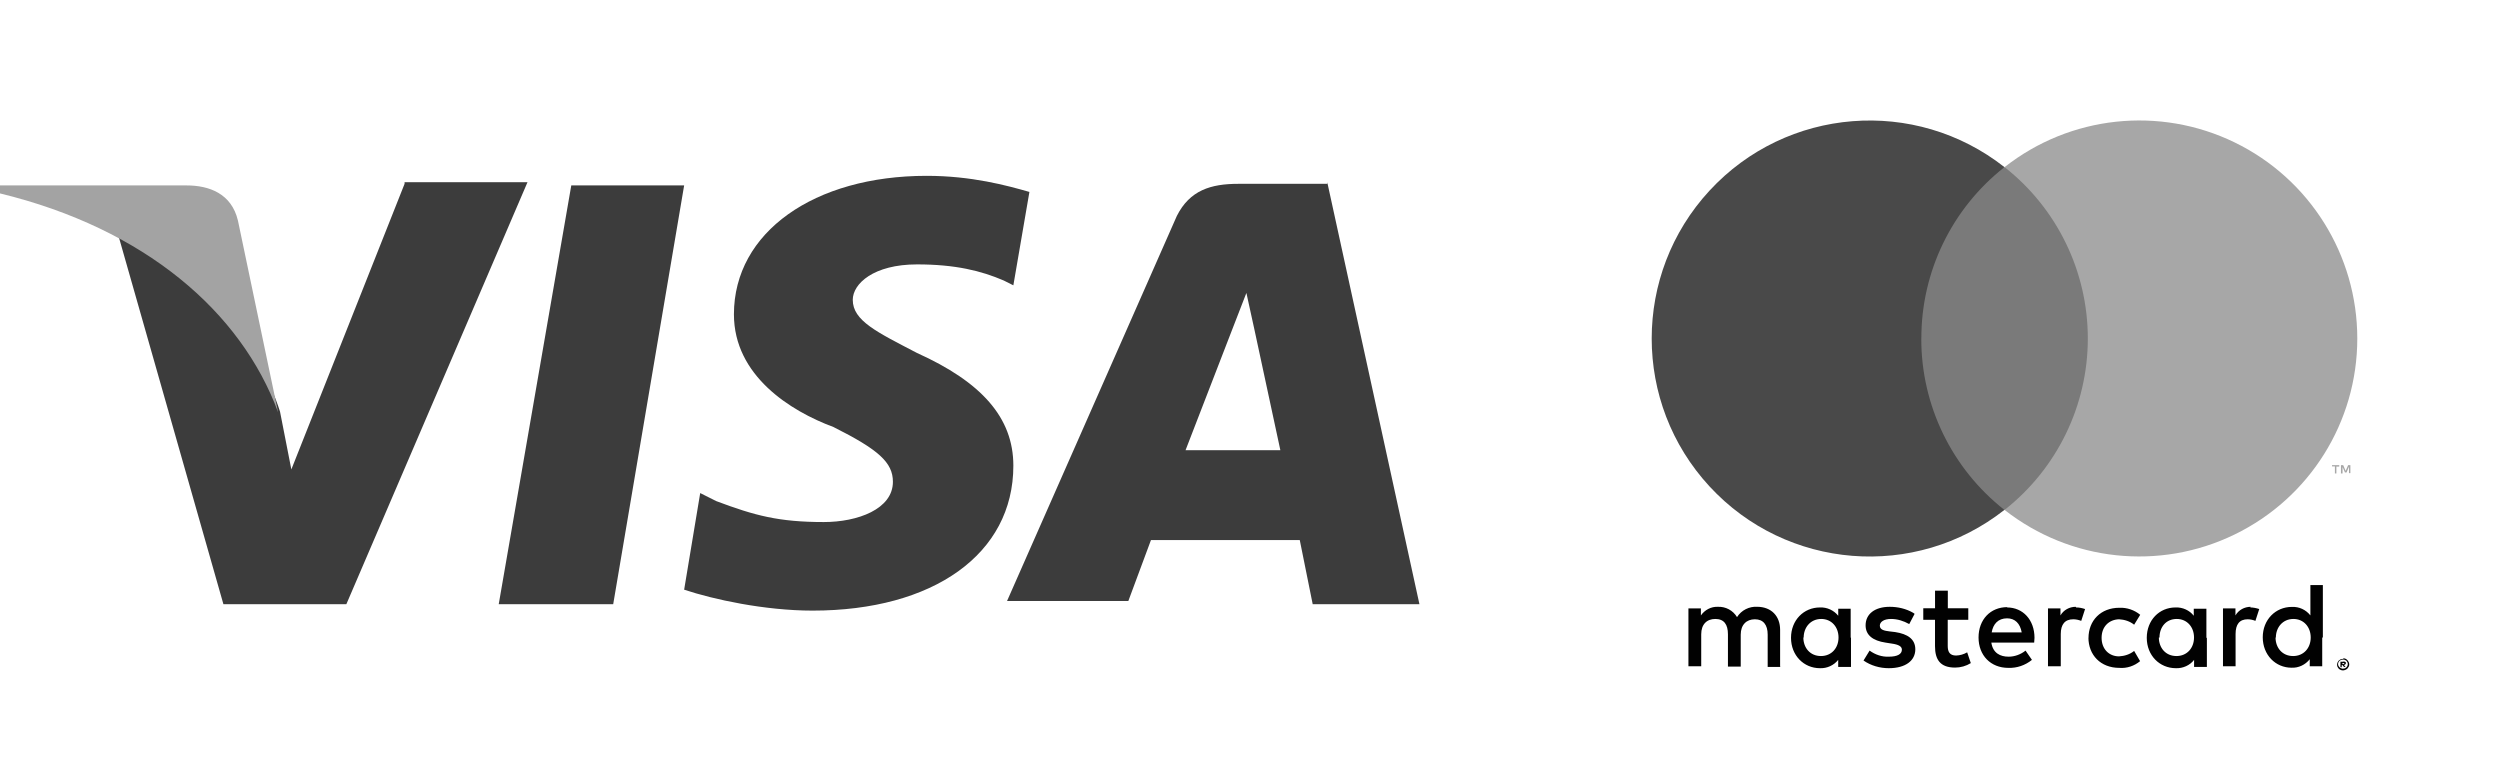 <?xml version="1.0" encoding="UTF-8"?>
<svg width="782px" height="245px" viewBox="0 0 782 245" version="1.1" xmlns="http://www.w3.org/2000/svg" xmlns:xlink="http://www.w3.org/1999/xlink">
    <!-- Generator: Sketch 51.3 (57544) - http://www.bohemiancoding.com/sketch -->
    <title>payment_visa-master</title>
    <desc>Created with Sketch.</desc>
    <defs></defs>
    <g id="visa-master" stroke="none" stroke-width="1" fill="none" fill-rule="evenodd">
        <g id="mastercard" transform="translate(516, 37)" fill-rule="nonzero">
            <path d="M40.82,171.37 L40.82,160 C40.82,155.73 38.09,152.85 33.7,152.8 C31.15,152.64 28.7,153.88 27.34,156.03 C26.08,153.93 23.78,152.7 21.34,152.81 C19.22,152.71 17.21,153.81 16.04,155.51 L16.04,153.31 L12.14,153.31 L12.14,171.41 L16.14,171.41 L16.14,161.41 C16.14,158.31 17.87,156.61 20.56,156.61 C23.26,156.61 24.5,158.31 24.5,161.41 L24.5,171.51 L28.5,171.51 L28.5,161.51 C28.5,158.41 30.32,156.71 32.93,156.71 C35.53,156.71 36.93,158.41 36.93,161.51 L36.93,171.61 L40.93,171.61 L40.83,171.51 L40.82,171.37 Z M99.68,153.27 L93.28,153.27 L93.28,147.77 L89.28,147.77 L89.28,153.27 L85.6,153.27 L85.6,156.87 L89.27,156.87 L89.27,165.12 C89.27,169.32 90.89,171.82 95.55,171.82 C97.29,171.82 98.99,171.34 100.47,170.42 L99.33,167.05 C98.27,167.67 97.08,168.02 95.85,168.05 C93.85,168.05 93.25,166.85 93.25,165.05 L93.25,156.87 L99.68,156.87 L99.68,153.27 L99.66,153.27 L99.68,153.27 Z M133.28,152.81 C131.32,152.81 129.48,153.81 128.51,155.51 L128.51,153.31 L124.61,153.31 L124.61,171.41 L128.61,171.41 L128.61,161.31 C128.61,158.31 129.91,156.71 132.51,156.71 C133.41,156.71 134.21,156.91 135.01,157.21 L136.21,153.51 C135.31,153.21 134.41,153.01 133.41,153.01 L133.28,152.81 Z M82.48,154.71 C80.26,153.41 77.68,152.81 75.1,152.81 C70.52,152.81 67.56,155.01 67.56,158.61 C67.56,161.61 69.76,163.41 73.81,164.01 L75.71,164.31 C77.91,164.61 78.91,165.21 78.91,166.21 C78.91,167.61 77.51,168.41 74.81,168.41 C72.71,168.51 70.61,167.81 68.81,166.51 L66.91,169.61 C69.21,171.21 72.01,172.01 74.81,172.01 C80.11,172.01 83.11,169.61 83.11,166.11 C83.11,162.91 80.71,161.31 76.81,160.71 L75.11,160.51 C73.41,160.31 72.01,160.01 72.01,158.71 C72.01,157.51 73.31,156.61 75.51,156.61 C77.51,156.61 79.41,157.21 81.21,158.21 L82.89,155.01 L82.48,154.71 Z M188.02,152.81 C186.06,152.81 184.22,153.81 183.25,155.51 L183.25,153.31 L179.35,153.31 L179.35,171.41 L183.29,171.41 L183.29,161.31 C183.29,158.31 184.49,156.71 187.09,156.71 C187.89,156.71 188.79,156.91 189.49,157.21 L190.69,153.51 C189.79,153.21 188.79,153.01 187.89,153.01 L188.02,152.81 Z M137.26,162.41 C137.26,167.91 141.09,171.91 146.92,171.91 C149.28,172.11 151.62,171.31 153.42,169.81 L151.56,166.61 C150.2,167.71 148.54,168.21 146.83,168.31 C143.69,168.31 141.38,166.01 141.38,162.51 C141.38,159.01 143.68,156.81 146.83,156.71 C148.53,156.81 150.2,157.31 151.56,158.41 L153.46,155.31 C151.63,153.81 149.3,153.01 146.94,153.11 C141.11,153.11 137.28,157.11 137.28,162.61 L137.26,162.61 L137.26,162.41 Z M174.16,162.41 L174.16,153.41 L170.21,153.41 L170.21,155.61 C168.91,153.91 166.71,152.91 164.51,153.01 C159.41,153.01 155.51,157.01 155.51,162.51 C155.51,168.01 159.51,172.01 164.61,172.01 C166.81,172.11 169.01,171.11 170.31,169.41 L170.31,171.61 L174.31,171.61 L174.31,162.61 L174.16,162.41 Z M159.49,162.41 C159.49,159.21 161.49,156.61 164.89,156.61 C168.09,156.61 170.29,159.11 170.29,162.41 C170.29,165.71 168.09,168.21 164.79,168.21 C161.39,168.21 159.29,165.61 159.29,162.41 L159.49,162.41 Z M111.89,152.91 C106.59,152.91 102.89,156.81 102.89,162.41 C102.89,168.01 106.69,171.91 112.19,171.91 C114.89,172.01 117.49,171.11 119.59,169.41 L117.59,166.51 C116.09,167.71 114.19,168.41 112.29,168.41 C109.69,168.41 107.39,167.31 106.89,164.01 L120.29,164.01 C120.29,163.51 120.39,163.01 120.39,162.51 C120.39,156.91 116.79,153.01 111.79,153.01 L111.89,152.91 Z M111.79,156.41 C114.29,156.41 115.89,158.01 116.39,160.81 L107,160.81 C107.44,158.21 109,156.41 111.83,156.41 L111.79,156.41 Z M210.59,162.41 L210.59,146 L206.69,146 L206.69,155.5 C205.29,153.73 203.19,152.74 200.89,152.84 C195.79,152.84 191.79,156.84 191.79,162.34 C191.79,167.86 195.79,171.86 200.79,171.86 C202.99,171.96 205.09,170.96 206.49,169.21 L206.49,171.41 L210.39,171.41 L210.39,162.41 L210.29,162.41 L210.59,162.41 Z M195.89,162.41 C195.89,159.31 197.99,156.61 201.39,156.61 C204.59,156.61 206.79,159.11 206.79,162.41 C206.79,165.71 204.59,168.21 201.29,168.21 C197.89,168.21 195.79,165.61 195.79,162.41 L195.89,162.41 Z M62.89,162.41 L62.89,153.41 L59,153.41 L59,155.61 C57.64,153.91 55.5,152.91 53.28,153.01 C48.2,153.01 44.23,157.01 44.23,162.51 C44.23,168.01 48.23,172.01 53.27,172.01 C55.49,172.11 57.63,171.11 58.99,169.41 L58.99,171.61 L62.99,171.61 L62.99,162.51 L62.89,162.41 Z M48.19,162.41 C48.19,159.31 50.29,156.61 53.69,156.61 C56.89,156.61 59.09,159.11 59.09,162.41 C59.09,165.71 56.89,168.21 53.59,168.21 C50.19,168.21 48.09,165.61 48.09,162.41 L48.19,162.41 Z M217.09,168.91 C217.29,168.91 217.59,169.01 217.79,169.11 C217.99,169.21 218.19,169.41 218.29,169.51 C218.39,169.71 218.59,169.91 218.69,170.11 C218.89,170.61 218.89,171.11 218.69,171.51 C218.59,171.71 218.39,171.91 218.29,172.11 C218.09,172.31 217.89,172.41 217.69,172.51 C217.39,172.61 217.19,172.71 216.89,172.71 C216.19,172.71 215.49,172.31 215.19,171.61 C214.99,171.21 214.99,170.71 215.19,170.21 C215.29,170.01 215.39,169.81 215.59,169.61 C215.79,169.51 215.99,169.31 216.19,169.21 C216.39,169.11 216.69,169.11 216.89,169.11 L217.09,168.91 Z M217.09,172.11 C217.29,172.11 217.49,172.11 217.59,172.01 L217.99,171.71 C218.19,171.51 218.39,171.11 218.39,170.71 C218.39,170.31 218.19,170.01 217.99,169.71 L217.49,169.41 C217.29,169.31 217.09,169.31 216.89,169.31 C216.69,169.31 216.49,169.41 216.29,169.41 L215.79,169.71 C215.49,170.01 215.35,170.41 215.35,170.71 C215.35,171.11 215.55,171.51 215.8,171.71 C215.96,171.91 216.1,172.01 216.28,172.01 C216.48,172.11 216.61,172.21 216.8,172.11 L216.8,172.21 L217.09,172.11 Z M217.19,169.91 C217.29,169.91 217.49,170.01 217.69,170.11 C217.79,170.21 217.79,170.31 217.79,170.51 C217.79,170.61 217.69,170.71 217.59,170.81 C217.49,170.91 217.29,171.01 217.19,171.01 L217.69,171.61 L217.19,171.61 L216.69,171.01 L216.49,171.01 L216.49,171.71 L216.09,171.71 L216.09,170 L216.83,170 L217.19,169.91 Z M216.69,170.21 L216.69,170.71 L217.29,170.71 C217.29,170.71 217.39,170.61 217.29,170.61 C217.29,170.51 217.22,170.51 217.19,170.41 L216.51,170.41 L216.69,170.21 Z" id="Shape" fill="#010101"></path>
            <polygon id="Shape" fill="#7A7A7A" points="81.2 15.3 140.87 15.3 140.87 122.5 81.2 122.5"></polygon>
            <path d="M85,68.9 C84.96,47.97 94.55,28.2 111,15.28 C83.02,-6.7 42.87,-3.5 18.74,22.63 C-5.38,48.75 -5.38,89.03 18.74,115.15 C42.87,141.28 83.02,144.48 110.98,122.5 C94.53,109.57 84.94,89.8 84.98,68.9 L85,68.9 Z" id="Shape" fill="#494949"></path>
            <path d="M221.36,68.9 C221.36,95 206.46,118.8 182.96,130.2 C159.49,141.62 131.56,138.62 111.03,122.5 C127.47,109.56 137.07,89.8 137.07,68.88 C137.07,47.96 127.47,28.2 111.03,15.28 C131.56,-0.87 159.5,-3.87 182.98,7.54 C206.46,18.94 221.36,42.77 221.36,68.88 L221.36,68.9 Z M214.82,111.15 L214.82,108.95 L215.72,108.95 L215.72,108.49 L213.46,108.49 L213.46,108.89 L214.36,108.89 L214.36,111.09 L214.82,111.09 L214.82,111.15 Z M219.2,111.15 L219.2,108.49 L218.5,108.49 L217.72,110.29 L216.95,108.49 L216.25,108.49 L216.25,111.09 L216.75,111.09 L216.75,109.09 L217.5,110.79 L218,110.79 L218.76,108.99 L218.76,110.99 L219.26,110.99 L219.2,110.99 L219.2,111.15 Z" id="Shape" fill="#A7A7A7"></path>
        </g>
        <g id="visa" transform="translate(0, 55)" fill-rule="nonzero">
            <polygon id="Shape" fill="#3C3C3C" points="156 134 178.696 3 214 3 191.809 134 156.504 134"></polygon>
            <path d="M322,5.037 C314.967,3.022 303.916,0 289.851,0 C254.688,0 229.572,17.63 229.572,43.319 C229.572,62.459 247.153,73.541 260.716,78.578 C274.781,85.63 279.302,89.659 279.302,95.704 C279.302,104.267 268.251,108.296 257.702,108.296 C243.637,108.296 236.102,106.281 224.047,101.748 L219.023,99.23 L214,129.452 C223.042,132.474 239.116,136 254.186,136 C291.86,136 316.977,118.37 316.977,90.667 C316.977,75.556 306.93,64.474 286.837,55.407 C274.279,48.859 266.744,45.333 266.744,38.785 C266.744,33.748 273.274,27.704 286.837,27.704 C298.893,27.704 306.93,29.719 313.963,32.741 L316.977,34.252 L322,5.037 Z" id="Shape" fill="#3C3C3C"></path>
            <path d="M415.165,2.502 L387.341,2.502 C378.741,2.502 372.165,4.51 368.118,12.54 L315,132.996 L352.941,132.996 L360.024,113.924 L406.565,113.924 L410.612,134 L444,134 L415.165,2 L415.165,2.502 Z M370.647,86.319 L384.812,49.681 L389.871,36.631 L392.4,48.175 L400.494,85.817 L370.141,85.817 L370.647,86.319 Z" id="Shape" fill="#3C3C3C"></path>
            <path d="M126.549,2.502 L91.134,91.84 L87.593,73.772 C81.016,52.692 60.779,30.106 37,18.563 L69.885,134 L108.336,134 L165,2 L126.549,2 L126.549,2.502 Z" id="Shape" fill="#3C3C3C"></path>
            <path d="M58.335,3 L0,3 L0,5.5 C45.26,16.5 75.434,42.5 87,74 L74.428,14 C72.416,5.5 65.376,3 58.335,3 Z" id="Shape" fill="#A3A3A3"></path>
        </g>
    </g>
</svg>
